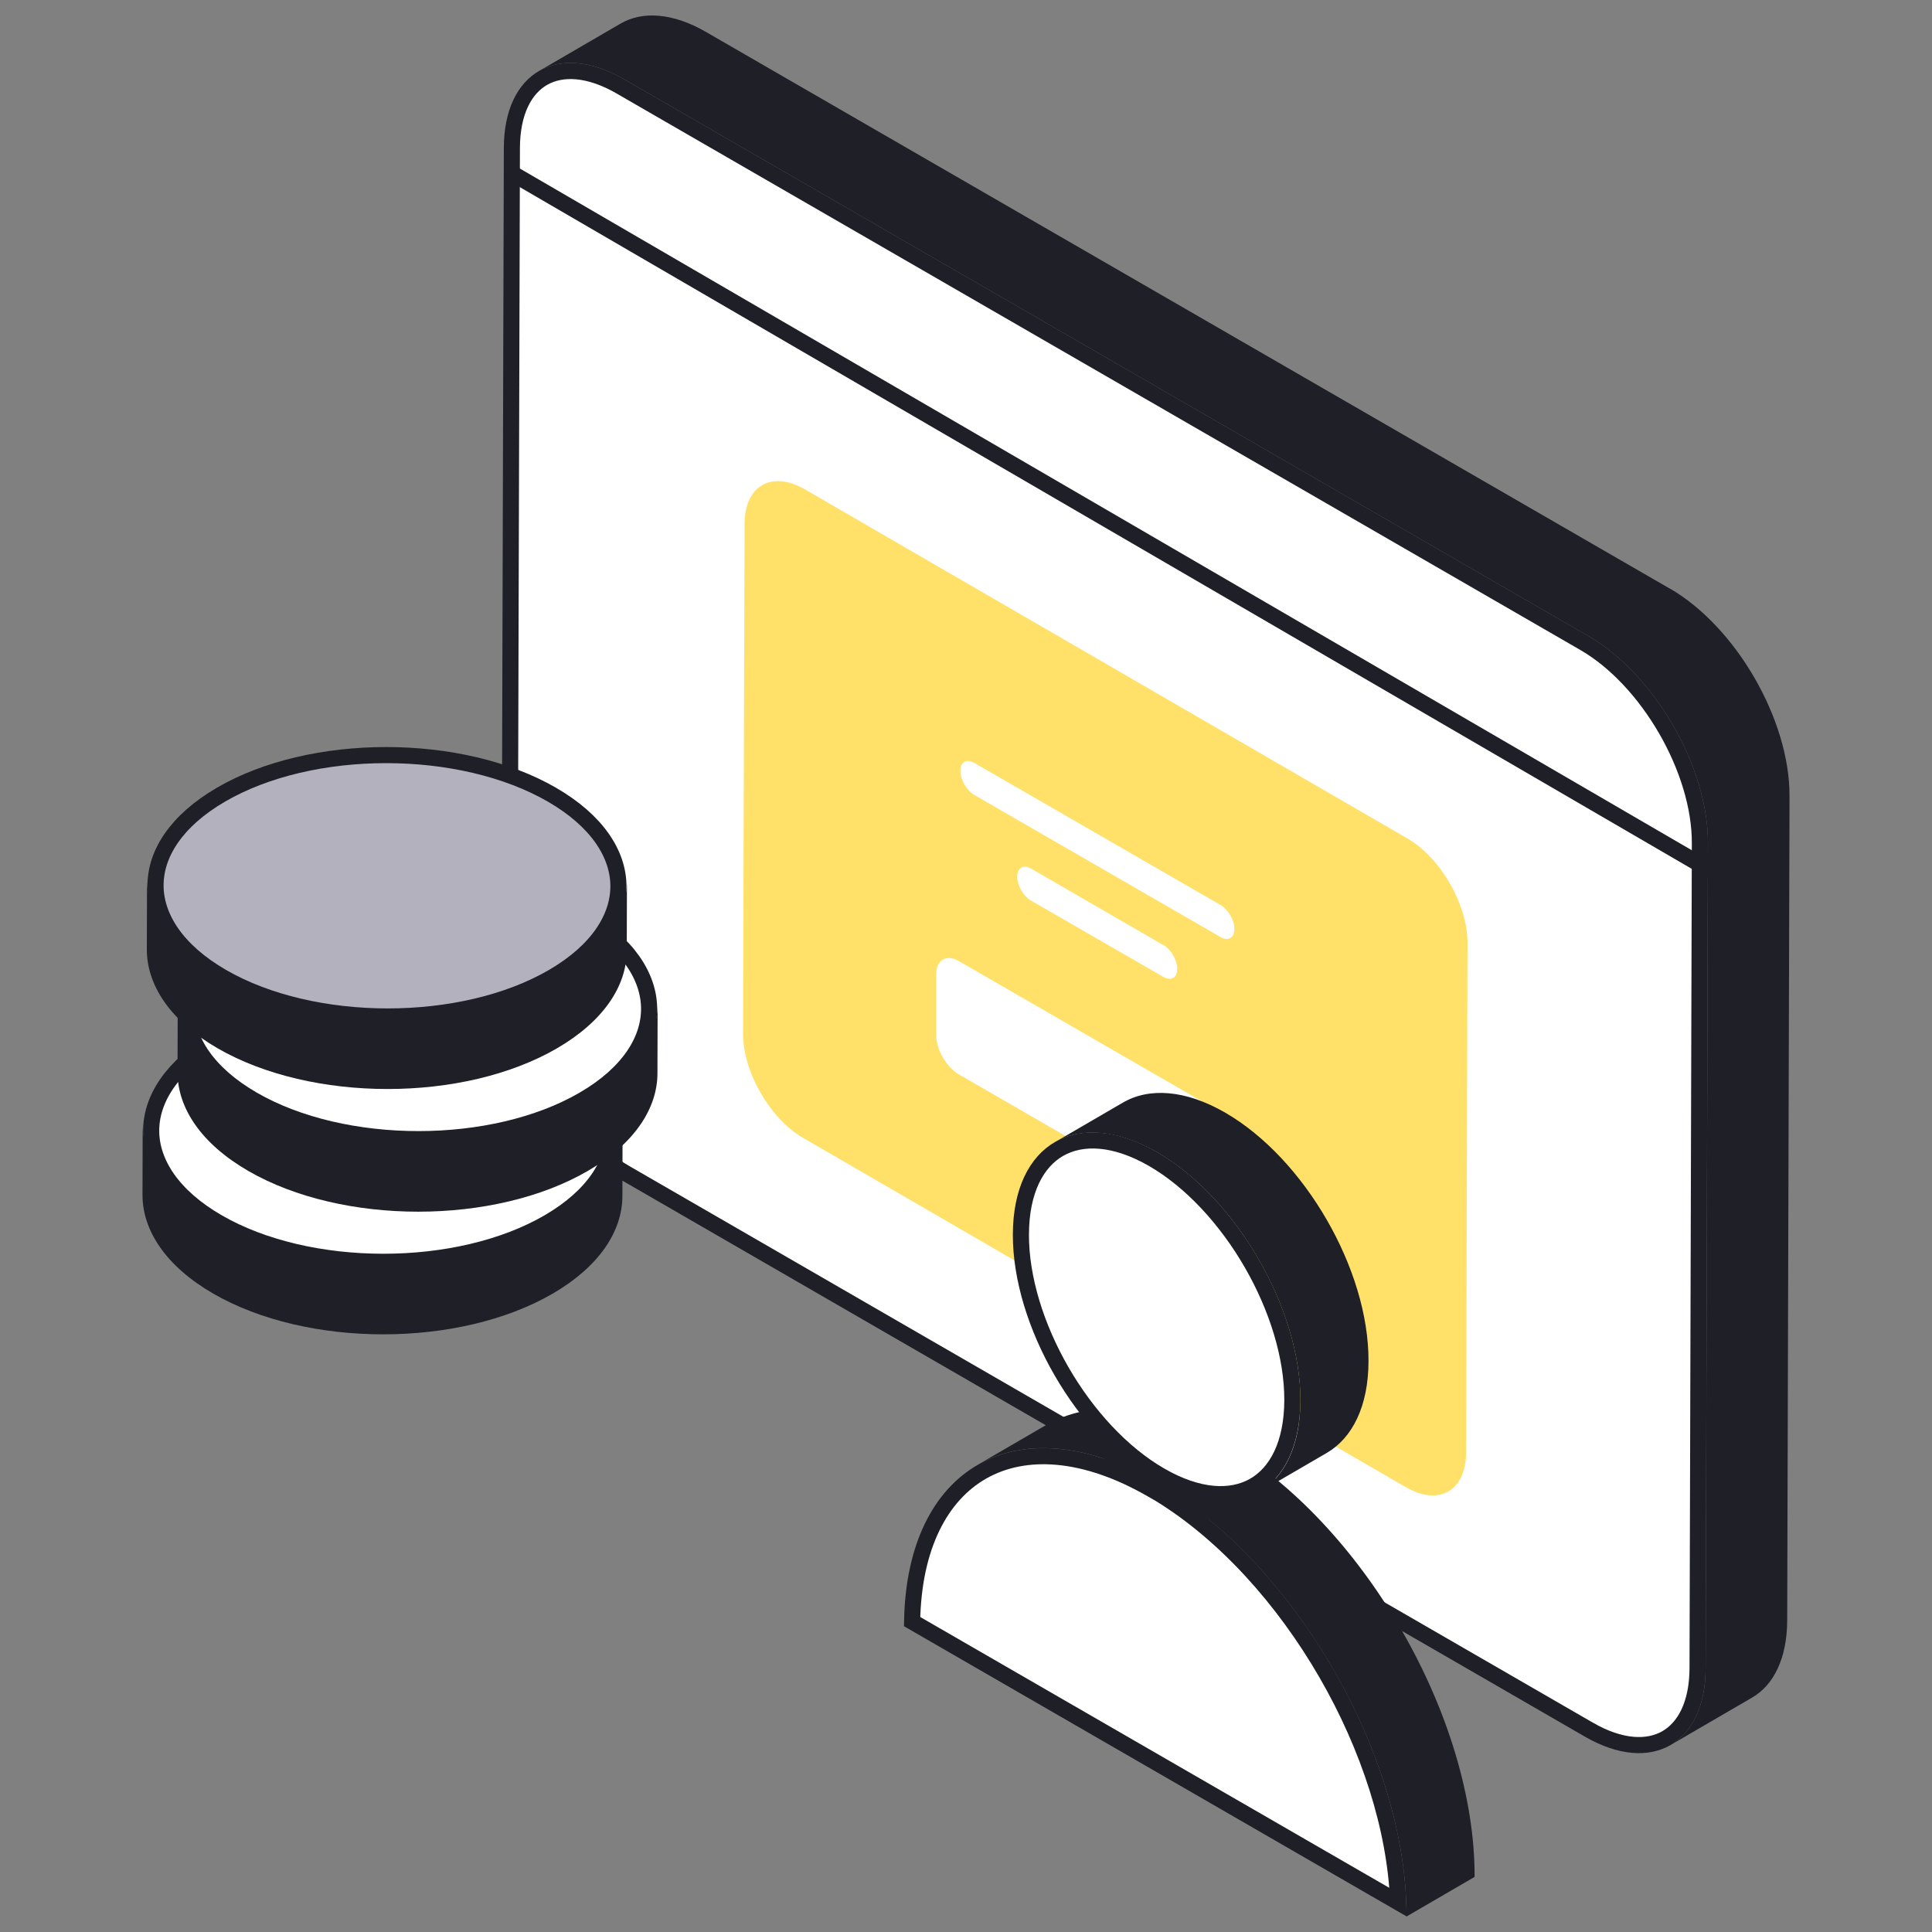 <svg width="120" height="120" viewBox="0 0 120 120" fill="none" xmlns="http://www.w3.org/2000/svg">
<rect x="0" y="0" width="120" height="120" fill="#808080" stroke="none"/>
<path d="M103.711 36.557L43.849 1.984C41.776 0.786 39.895 0.678 38.541 1.468L33.474 4.415C34.828 3.625 36.709 3.733 38.781 4.931L98.655 39.504C102.764 41.876 106.107 47.65 106.083 52.382L105.939 103.607C105.939 105.955 105.1 107.608 103.759 108.387L108.826 105.44C110.168 104.661 110.994 103.008 111.006 100.66L111.15 49.435C111.162 44.703 107.832 38.941 103.723 36.557H103.711Z" fill="#1E1F27"/>
<path d="M33.744 4.833C34.89 4.181 36.561 4.23 38.531 5.363V5.364L98.405 39.937C100.366 41.069 102.172 43.033 103.486 45.308C104.8 47.584 105.594 50.123 105.583 52.379V52.38L105.439 103.605V103.606C105.433 105.865 104.634 107.316 103.489 107.968C102.342 108.621 100.67 108.572 98.701 107.438H98.7L38.828 72.853C36.867 71.721 35.064 69.76 33.752 67.488C32.439 65.215 31.644 62.678 31.65 60.421L31.794 9.197C31.799 6.938 32.598 5.485 33.744 4.833Z" fill="white" stroke="#1E1F27"/>
<path d="M87.422 52.081L50.001 30.399C47.935 29.199 46.247 30.161 46.247 32.544L46.15 64.197C46.15 66.58 47.821 69.483 49.878 70.675L87.308 92.366C89.374 93.566 91.053 92.604 91.062 90.221L91.15 58.567C91.15 56.185 89.488 53.281 87.422 52.081Z" fill="#FFE16A"/>
<path d="M76.77 69.632L59.57 59.703C58.79 59.252 58.15 59.612 58.15 60.513V64.272C58.14 65.172 58.77 66.272 59.56 66.733L76.75 76.662C77.54 77.112 78.17 76.743 78.17 75.843V72.082C78.18 71.183 77.55 70.093 76.77 69.632Z" fill="white"/>
<path d="M75.81 56.212L60.51 47.382C60.04 47.112 59.65 47.322 59.65 47.872C59.65 48.422 60.04 49.092 60.51 49.372L75.81 58.202C76.29 58.482 76.67 58.252 76.67 57.702C76.67 57.152 76.29 56.492 75.81 56.212Z" fill="white"/>
<path d="M72.24 58.693L64.05 53.953C63.57 53.673 63.18 53.903 63.18 54.453C63.18 55.003 63.57 55.673 64.05 55.943L72.25 60.673C72.73 60.953 73.12 60.733 73.12 60.183C73.12 59.633 72.73 58.963 72.25 58.683" fill="white"/>
<path d="M31.758 10.737L107.528 54.812" stroke="#1E1F27"/>
<path d="M61.006 91.403C63.632 89.907 67.341 90.084 71.56 92.521L72.047 92.802C76.071 95.273 79.722 99.32 82.396 103.954C85.011 108.486 86.667 113.536 86.843 118.152L56.653 100.721C56.734 96.036 58.435 92.868 61.006 91.403Z" fill="white" stroke="#1E1F27"/>
<path d="M76.04 89.628C71.7 87.128 67.77 86.888 64.93 88.538L60.7 90.998C63.54 89.348 67.47 89.578 71.81 92.088C80.43 97.068 87.39 109.128 87.36 119.038L91.59 116.578C91.62 106.678 84.66 94.608 76.04 89.628Z" fill="#1E1F27"/>
<path d="M76.1 69.108C73.62 67.678 71.37 67.538 69.74 68.488L65.51 70.948C67.13 70.008 69.38 70.138 71.87 71.568C76.8 74.418 80.79 81.318 80.77 86.988C80.77 89.798 79.77 91.778 78.17 92.708L82.4 90.248C84 89.318 85 87.338 85 84.528C85.02 78.858 81.03 71.958 76.1 69.108Z" fill="#1E1F27"/>
<path d="M65.793 71.356C67.204 70.549 69.241 70.618 71.62 71.99C73.991 73.361 76.164 75.726 77.743 78.46C79.322 81.194 80.28 84.25 80.27 86.976C80.26 89.704 79.295 91.485 77.883 92.288C76.471 93.092 74.434 93.017 72.06 91.644C69.689 90.273 67.515 87.909 65.936 85.177C64.357 82.444 63.4 79.39 63.41 76.67C63.419 73.946 64.382 72.162 65.793 71.356Z" fill="white" stroke="#1E1F27"/>
<path d="M38.67 69.917L38.658 74.29C38.652 76.484 37.21 78.675 34.327 80.35C28.523 83.721 19.086 83.721 13.247 80.35C10.311 78.654 8.844 76.427 8.85 74.203L8.862 69.831C8.856 72.054 10.323 74.281 13.262 75.977C19.101 79.348 28.538 79.348 34.342 75.977C37.224 74.302 38.664 72.111 38.673 69.917H38.67Z" fill="#1E1F27"/>
<path d="M23.717 62.139C27.463 62.139 31.186 62.967 34.004 64.594C36.824 66.222 38.129 68.291 38.141 70.259C38.152 72.225 36.871 74.292 34.072 75.919C31.275 77.545 27.561 78.373 23.813 78.373C20.066 78.373 16.342 77.546 13.526 75.919C10.706 74.291 9.401 72.221 9.39 70.253C9.38 68.287 10.662 66.22 13.461 64.593C16.258 62.967 19.971 62.139 23.717 62.139Z" fill="white" stroke="#1E1F27"/>
<path d="M40.847 62.298L40.835 66.671C40.829 68.865 39.386 71.056 36.504 72.731C30.7 76.103 21.263 76.103 15.424 72.731C12.488 71.035 11.021 68.808 11.027 66.585L11.039 62.212C11.033 64.436 12.499 66.662 15.438 68.358C21.278 71.73 30.715 71.73 36.519 68.358C39.401 66.683 40.841 64.492 40.85 62.298H40.847Z" fill="#1E1F27"/>
<path d="M25.893 54.52C29.639 54.52 33.363 55.348 36.181 56.975C39 58.603 40.306 60.672 40.317 62.64C40.328 64.606 39.048 66.673 36.249 68.3C33.452 69.926 29.737 70.754 25.99 70.754C22.243 70.754 18.519 69.927 15.703 68.3C12.883 66.671 11.578 64.601 11.567 62.634C11.557 60.667 12.839 58.601 15.638 56.974C18.434 55.348 22.147 54.52 25.893 54.52Z" fill="white" stroke="#1E1F27"/>
<path d="M38.941 54.679L38.929 59.052C38.923 61.245 37.48 63.436 34.597 65.112C28.794 68.483 19.357 68.483 13.517 65.112C10.581 63.416 9.114 61.189 9.12 58.965L9.132 54.592C9.126 56.816 10.593 59.043 13.532 60.739C19.371 64.11 28.809 64.11 34.612 60.739C37.495 59.063 38.934 56.873 38.944 54.679H38.941Z" fill="#1E1F27"/>
<path d="M23.987 46.9C27.733 46.9 31.457 47.729 34.274 49.355C37.094 50.984 38.4 53.053 38.411 55.02C38.422 56.987 37.141 59.053 34.342 60.681C31.546 62.307 27.831 63.135 24.084 63.135C20.337 63.135 16.612 62.307 13.796 60.681C10.977 59.052 9.671 56.982 9.661 55.015C9.65 53.048 10.932 50.982 13.731 49.355C16.528 47.728 20.241 46.9 23.987 46.9Z" fill="#B3B1BD" stroke="#1E1F27"/>
</svg>
